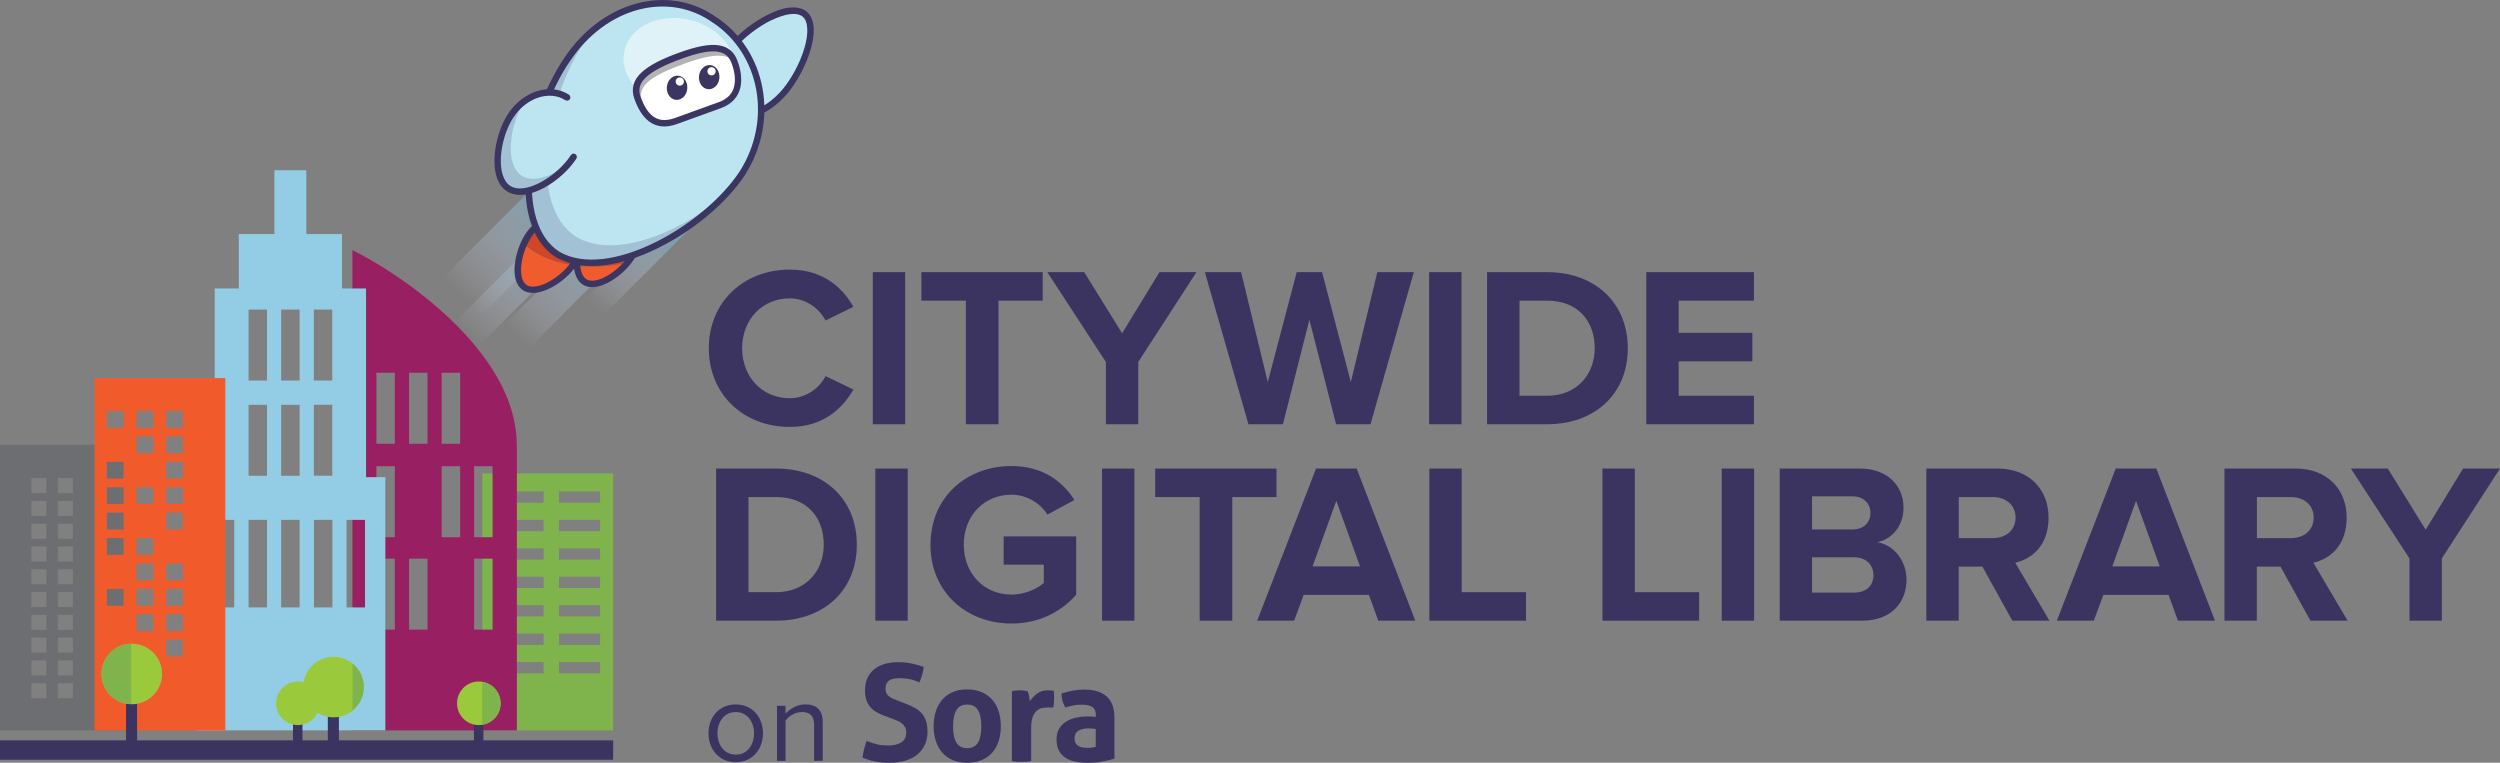 <?xml version="1.0" encoding="UTF-8"?>
<svg xmlns="http://www.w3.org/2000/svg" xmlns:xlink="http://www.w3.org/1999/xlink" viewBox="0 0 394.57 120.38">
  <rect x="0" y="0" width="394.57" height="120.38" fill="#808080" stroke="none"/>
  <defs>
    <linearGradient id="linear-gradient" x1="225.15" y1="-102.34" x2="225.15" y2="-130.9" gradientTransform="translate(199.65 -188.46) rotate(90) scale(1 -1)" gradientUnits="userSpaceOnUse">
      <stop offset="0" stop-color="#5195aa"/>
      <stop offset="1" stop-color="#dfdaed" stop-opacity="0"/>
    </linearGradient>
    <linearGradient id="linear-gradient-2" x1="155.98" y1="-162.94" x2="155.98" y2="-191.5" gradientTransform="translate(261.03 -113.39) rotate(90) scale(1 -1)" xlink:href="#linear-gradient"/>
    <linearGradient id="linear-gradient-3" x1="192.9" y1="-251.69" x2="192.9" y2="-280.25" gradientTransform="translate(357.47 -149.74) rotate(90) scale(1 -1)" xlink:href="#linear-gradient"/>
    <linearGradient id="linear-gradient-4" x1="264.5" y1="-356.28" x2="264.5" y2="-380.81" gradientTransform="translate(471.04 -224.71) rotate(90) scale(1 -1)" xlink:href="#linear-gradient"/>
  </defs>
  <g isolation="isolate">
    <g id="CDL_horizontal_v1" data-name="CDL horizontal v1">
      <g>
        <g id="text_outlined" data-name="text outlined">
          <g>
            <path d="M111.82,115.73c0-2.52,1.66-4.55,4.3-4.55s4.3,2.04,4.3,4.55-1.66,4.57-4.3,4.57-4.3-2.05-4.3-4.57ZM119.01,115.73c0-1.76-1.03-3.35-2.88-3.35s-2.9,1.58-2.9,3.35,1.04,3.37,2.9,3.37,2.88-1.58,2.88-3.37Z" fill="#3b3461"/>
            <path d="M128.49,120.09v-5.69c0-1.53-.77-2.02-1.94-2.02-1.06,0-2.07.65-2.57,1.35v6.36h-1.35v-8.7h1.35v1.26c.61-.72,1.8-1.48,3.1-1.48,1.82,0,2.77.92,2.77,2.81v6.1h-1.35Z" fill="#3b3461"/>
          </g>
          <g>
            <path d="M111.87,54.97c0-7.38,5.58-12.42,12.78-12.42,5.29,0,8.35,2.88,10.04,5.87l-4.39,2.16c-1.01-1.94-3.17-3.49-5.65-3.49-4.36,0-7.52,3.35-7.52,7.88s3.17,7.88,7.52,7.88c2.48,0,4.64-1.51,5.65-3.49l4.39,2.12c-1.73,2.99-4.75,5.9-10.04,5.9-7.2,0-12.78-5.04-12.78-12.42Z" fill="#3b3461"/>
            <path d="M137.75,66.96v-24.01h5.11v24.01h-5.11Z" fill="#3b3461"/>
            <path d="M152.44,66.96v-19.51h-7.02v-4.5h19.15v4.5h-6.98v19.51h-5.15Z" fill="#3b3461"/>
            <path d="M174.54,66.96v-9.83l-9.25-14.18h5.83l5.98,9.65,5.9-9.65h5.83l-9.18,14.18v9.83h-5.11Z" fill="#3b3461"/>
            <path d="M210.87,66.96l-4.21-16.49-4.18,16.49h-5.44l-6.88-24.01h5.72l4.21,17.35,4.57-17.35h4l4.54,17.35,4.18-17.35h5.76l-6.84,24.01h-5.44Z" fill="#3b3461"/>
            <path d="M225.56,66.96v-24.01h5.11v24.01h-5.11Z" fill="#3b3461"/>
            <path d="M234.7,66.96v-24.01h9.47c7.52,0,12.74,4.79,12.74,12.02s-5.22,11.99-12.74,11.99h-9.47ZM251.69,54.97c0-4.25-2.59-7.52-7.52-7.52h-4.35v15.01h4.35c4.75,0,7.52-3.42,7.52-7.49Z" fill="#3b3461"/>
            <path d="M259.83,66.96v-24.01h16.99v4.5h-11.88v5.08h11.63v4.5h-11.63v5.43h11.88v4.5h-16.99Z" fill="#3b3461"/>
            <path d="M113.02,97.96v-24.01h9.47c7.52,0,12.74,4.79,12.74,12.02s-5.22,11.99-12.74,11.99h-9.47ZM130.01,85.97c0-4.25-2.59-7.52-7.52-7.52h-4.36v15.01h4.36c4.75,0,7.52-3.42,7.52-7.49Z" fill="#3b3461"/>
            <path d="M138.15,97.96v-24.01h5.11v24.01h-5.11Z" fill="#3b3461"/>
            <path d="M146.86,85.97c0-7.6,5.76-12.42,12.78-12.42,5,0,8.13,2.52,9.93,5.36l-4.25,2.3c-1.08-1.69-3.13-3.13-5.69-3.13-4.36,0-7.52,3.35-7.52,7.88s3.17,7.88,7.52,7.88c2.12,0,4.14-.94,5.11-1.84v-2.88h-6.34v-4.46h11.45v9.21c-2.45,2.74-5.87,4.54-10.22,4.54-7.02,0-12.78-4.9-12.78-12.45Z" fill="#3b3461"/>
            <path d="M173.93,97.96v-24.01h5.11v24.01h-5.11Z" fill="#3b3461"/>
            <path d="M189.34,97.96v-19.51h-7.02v-4.5h19.15v4.5h-6.98v19.51h-5.15Z" fill="#3b3461"/>
            <path d="M217.53,97.96l-1.48-4.07h-10.29l-1.51,4.07h-5.83l9.29-24.01h6.41l9.25,24.01h-5.83ZM210.9,79.06l-3.74,10.33h7.49l-3.74-10.33Z" fill="#3b3461"/>
            <path d="M225.59,97.96v-24.01h5.11v19.51h10.15v4.5h-15.26Z" fill="#3b3461"/>
            <path d="M252.91,97.96v-24.01h5.11v19.51h10.15v4.5h-15.26Z" fill="#3b3461"/>
            <path d="M271.74,97.96v-24.01h5.11v24.01h-5.11Z" fill="#3b3461"/>
            <path d="M280.89,97.96v-24.01h12.63c4.57,0,6.91,2.92,6.91,6.12,0,3.02-1.87,5.04-4.14,5.51,2.56.4,4.61,2.88,4.61,5.9,0,3.6-2.41,6.48-6.98,6.48h-13.03ZM295.21,80.97c0-1.51-1.08-2.63-2.81-2.63h-6.41v5.22h6.41c1.73,0,2.81-1.08,2.81-2.59ZM295.68,90.76c0-1.51-1.08-2.81-3.1-2.81h-6.59v5.58h6.59c1.94,0,3.1-1.04,3.1-2.77Z" fill="#3b3461"/>
            <path d="M317.6,97.96l-4.72-8.53h-3.74v8.53h-5.11v-24.01h11.23c5,0,8.06,3.28,8.06,7.74s-2.66,6.52-5.26,7.13l5.4,9.14h-5.87ZM318.11,81.69c0-2.02-1.55-3.24-3.6-3.24h-5.36v6.48h5.36c2.05,0,3.6-1.22,3.6-3.24Z" fill="#3b3461"/>
            <path d="M343.74,97.96l-1.48-4.07h-10.29l-1.51,4.07h-5.83l9.29-24.01h6.41l9.25,24.01h-5.83ZM337.12,79.06l-3.74,10.33h7.49l-3.74-10.33Z" fill="#3b3461"/>
            <path d="M364.65,97.96l-4.72-8.53h-3.74v8.53h-5.11v-24.01h11.23c5,0,8.06,3.28,8.06,7.74s-2.66,6.52-5.25,7.13l5.4,9.14h-5.87ZM365.16,81.69c0-2.02-1.55-3.24-3.6-3.24h-5.36v6.48h5.36c2.05,0,3.6-1.22,3.6-3.24Z" fill="#3b3461"/>
            <path d="M380.28,97.96v-9.83l-9.25-14.18h5.83l5.98,9.65,5.9-9.65h5.83l-9.18,14.18v9.83h-5.11Z" fill="#3b3461"/>
          </g>
          <g id="chubby">
            <path id="Sora" d="M139.65,113.01c-.48-.18-.92-.39-1.3-.61-.38-.22-.71-.48-.98-.79-.27-.31-.48-.67-.63-1.1-.15-.43-.22-.94-.22-1.54,0-.73.12-1.37.37-1.92.25-.56.6-1.02,1.06-1.4.46-.38,1-.66,1.64-.85s1.36-.29,2.16-.29c.73,0,1.41.06,2.04.19.63.13,1.3.31,2,.56-.09.83-.31,1.64-.68,2.44-.21-.09-.43-.17-.65-.26-.22-.09-.46-.16-.7-.21-.25-.06-.53-.1-.84-.14-.31-.04-.67-.05-1.07-.05-.24,0-.49.02-.74.06-.25.04-.47.12-.67.23-.2.11-.36.28-.49.5-.13.22-.19.51-.19.87,0,.29.05.52.15.72.1.19.23.36.41.49.17.14.36.25.58.34.21.09.43.18.64.27l1.28.49c.54.21,1.03.43,1.47.66.44.23.81.51,1.12.84.31.33.54.74.72,1.22.17.48.26,1.06.26,1.76s-.13,1.39-.4,1.99c-.26.6-.64,1.11-1.14,1.54-.5.43-1.11.76-1.85,1-.73.24-1.58.36-2.53.36-.47,0-.89-.01-1.26-.04-.37-.03-.72-.07-1.06-.14-.33-.06-.67-.15-.99-.25-.33-.1-.67-.22-1.03-.36.04-.41.12-.84.23-1.29.11-.45.25-.9.41-1.36.6.24,1.16.42,1.69.54.53.12,1.09.18,1.69.18.9,0,1.6-.17,2.11-.5.51-.33.77-.84.77-1.53,0-.34-.06-.63-.18-.85-.12-.23-.28-.42-.47-.58-.19-.16-.41-.29-.65-.4-.24-.11-.49-.21-.75-.31l-1.3-.49ZM152.64,120.38c-.9,0-1.68-.15-2.34-.44-.66-.29-1.21-.7-1.64-1.22-.43-.52-.76-1.13-.98-1.83-.22-.7-.33-1.45-.33-2.26s.11-1.57.33-2.29c.22-.71.55-1.33.98-1.85.43-.52.98-.93,1.64-1.23s1.44-.45,2.34-.45,1.68.15,2.35.45c.67.3,1.22.71,1.67,1.23.44.52.77,1.14.98,1.85.21.71.32,1.47.32,2.29s-.11,1.57-.32,2.26c-.21.7-.54,1.31-.98,1.83-.44.52-1,.93-1.67,1.22-.67.29-1.45.44-2.35.44ZM152.64,118.08c.8,0,1.37-.3,1.72-.89.35-.59.52-1.44.52-2.55s-.17-1.96-.52-2.55c-.35-.59-.92-.89-1.72-.89s-1.35.3-1.7.89c-.35.59-.52,1.44-.52,2.55s.17,1.96.52,2.55c.35.59.91.89,1.7.89ZM159.71,109.08c.21-.04.42-.07.61-.1.19-.02.4-.03.63-.03.21,0,.42.01.63.04.21.03.41.06.61.11.04.07.08.17.12.31.04.14.07.28.1.43.03.15.05.3.07.45.02.15.04.27.05.37.31-.44.7-.84,1.15-1.19.46-.35,1.03-.52,1.71-.52.14,0,.31,0,.49.02.18.01.32.04.41.06.03.14.05.31.06.49.01.19.02.38.02.58,0,.24-.01.51-.03.79-.02.29-.06.56-.12.81-.16-.03-.33-.04-.52-.04h-.35c-.24,0-.51.03-.81.07-.3.05-.58.18-.85.4-.27.21-.49.53-.67.96-.18.43-.27,1.03-.27,1.79v5.25c-.26.04-.51.07-.77.09-.26.01-.51.02-.75.02s-.49,0-.74-.02c-.25-.01-.51-.04-.78-.09v-11.06ZM172.95,112.86c0-.34-.06-.62-.17-.83-.11-.21-.27-.38-.47-.5-.2-.12-.45-.2-.74-.25-.29-.04-.62-.06-.97-.06-.77,0-1.59.15-2.46.45-.2-.37-.35-.72-.45-1.05-.1-.33-.15-.72-.15-1.17.63-.21,1.25-.37,1.88-.47.63-.1,1.21-.15,1.75-.15,1.48,0,2.64.36,3.47,1.07.83.71,1.25,1.85,1.25,3.42v6.41c-.5.16-1.1.31-1.82.45-.71.14-1.52.21-2.41.21-.73,0-1.39-.06-2-.19-.61-.13-1.13-.34-1.56-.64-.43-.3-.77-.68-1-1.15-.23-.47-.35-1.05-.35-1.73s.15-1.26.44-1.72c.29-.46.67-.83,1.13-1.11.46-.28.98-.48,1.55-.6.57-.12,1.14-.18,1.71-.18.41,0,.87.02,1.37.06v-.26ZM172.95,115.06c-.17-.03-.36-.05-.56-.07-.2-.02-.38-.03-.53-.03-.7,0-1.25.12-1.66.37-.41.25-.61.65-.61,1.21,0,.37.08.66.23.85.16.2.35.35.57.44.22.09.46.15.7.17.25.02.47.03.65.03.21,0,.43-.02.64-.05.21-.04.4-.07.56-.1v-2.82Z" fill="#3b3461"/>
          </g>
        </g>
        <g id="city">
          <path d="M0,70.19v45.08h20.64v-45.08H0ZM7.32,110.2h-2.37v-2.37h2.37v2.37ZM7.32,106.6h-2.37v-2.37h2.37v2.37ZM7.32,103h-2.37v-2.37h2.37v2.37ZM7.32,99.41h-2.37v-2.37h2.37v2.37ZM7.32,95.81h-2.37v-2.37h2.37v2.37ZM7.32,92.22h-2.37v-2.37h2.37v2.37ZM7.32,88.62h-2.37v-2.37h2.37v2.37ZM7.32,85.03h-2.37v-2.37h2.37v2.37ZM7.32,81.43h-2.37v-2.37h2.37v2.37ZM7.32,77.83h-2.37v-2.37h2.37v2.37ZM11.51,110.2h-2.37v-2.37h2.37v2.37ZM11.51,106.6h-2.37v-2.37h2.37v2.37ZM11.51,103h-2.37v-2.37h2.37v2.37ZM11.51,99.41h-2.37v-2.37h2.37v2.37ZM11.51,95.81h-2.37v-2.37h2.37v2.37ZM11.51,92.22h-2.37v-2.37h2.37v2.37ZM11.51,88.62h-2.37v-2.37h2.37v2.37ZM11.51,85.03h-2.37v-2.37h2.37v2.37ZM11.51,81.43h-2.37v-2.37h2.37v2.37ZM11.51,77.83h-2.37v-2.37h2.37v2.37Z" fill="#6d6e71" mix-blend-mode="multiply"/>
          <path d="M76.13,74.71v40.57h20.64v-40.57h-20.64ZM85.8,106.27h-6.49v-1.79h6.49v1.79ZM85.8,101.78h-6.49v-1.79h6.49v1.79ZM85.8,97.3h-6.49v-1.79h6.49v1.79ZM85.8,92.81h-6.49v-1.79h6.49v1.79ZM85.8,88.33h-6.49v-1.79h6.49v1.79ZM85.8,83.84h-6.49v-1.79h6.49v1.79ZM85.8,79.35h-6.49v-1.79h6.49v1.79ZM94.72,106.27h-6.49v-1.79h6.49v1.79ZM94.72,101.78h-6.49v-1.79h6.49v1.79ZM94.72,97.3h-6.49v-1.79h6.49v1.79ZM94.72,92.81h-6.49v-1.79h6.49v1.79ZM94.72,88.33h-6.49v-1.79h6.49v1.79ZM94.72,83.84h-6.49v-1.79h6.49v1.79ZM94.72,79.35h-6.49v-1.79h6.49v1.79Z" fill="#7fb44c" mix-blend-mode="multiply"/>
          <path d="M81.55,70.16c0-14.83-18.79-27.21-25.93-30.68v75.8h25.96v-45.08l-.03-.03ZM62.32,99.37h-2.91v-11.2h2.91v11.2ZM62.32,84.78h-2.91v-11.2h2.91v11.2ZM62.32,70.03h-2.91v-11.2h2.91v11.2ZM67.47,99.37h-2.91v-11.2h2.91v11.2ZM67.47,70.03h-2.91v-11.2h2.91v11.2ZM72.62,84.78h-2.91v-11.2h2.91v11.2ZM72.62,70.03h-2.91v-11.2h2.91v11.2ZM77.74,99.37h-2.91v-11.2h2.91v11.2ZM77.74,84.78h-2.91v-11.2h2.91v11.2Z" fill="#982062" mix-blend-mode="multiply"/>
          <path d="M57.77,75.31v-29.78h-3.8v-8.59h-5.62v-10.07h-5.04v10.07h-5.62v8.59h-3.8v29.78h-3.05v39.96h29.98v-39.96h-3.05ZM36.97,95.87h-2.91v-13.82h2.91v13.82ZM42.14,95.87h-2.91v-13.82h2.91v13.82ZM42.14,75.09h-2.91v-11.2h2.91v11.2ZM42.14,60.06h-2.91v-11.2h2.91v11.2ZM47.29,95.87h-2.91v-13.82h2.91v13.82ZM47.29,75.09h-2.91v-11.2h2.91v11.2ZM47.29,60.06h-2.91v-11.2h2.91v11.2ZM49.53,48.86h2.91v11.2h-2.91v-11.2ZM49.53,63.88h2.91v11.2h-2.91v-11.2ZM52.46,95.87h-2.91v-13.82h2.91v13.82ZM57.61,95.87h-2.91v-13.82h2.91v13.82Z" fill="#93cde5" mix-blend-mode="multiply"/>
          <path d="M14.92,59.67v55.61h20.64v-55.61H14.92ZM19.51,95.6h-2.65v-2.65h2.65v2.65ZM19.51,87.57h-2.65v-2.65h2.65v2.65ZM19.51,83.56h-2.65v-2.65h2.65v2.65ZM19.51,79.55h-2.65v-2.65h2.65v2.65ZM19.51,75.54h-2.65v-2.65h2.65v2.65ZM19.51,67.52h-2.65v-2.65h2.65v2.65ZM24.2,99.61h-2.65v-2.65h2.65v2.65ZM24.2,95.6h-2.65v-2.65h2.65v2.65ZM24.2,91.59h-2.65v-2.65h2.65v2.65ZM24.2,87.57h-2.65v-2.65h2.65v2.65ZM24.2,79.55h-2.65v-2.65h2.65v2.65ZM24.2,71.53h-2.65v-2.65h2.65v2.65ZM24.2,67.52h-2.65v-2.65h2.65v2.65ZM28.88,103.62h-2.65v-2.65h2.65v2.65ZM28.88,99.61h-2.65v-2.65h2.65v2.65ZM28.88,95.6h-2.65v-2.65h2.65v2.65ZM28.88,91.59h-2.65v-2.65h2.65v2.65ZM28.88,83.56h-2.65v-2.65h2.65v2.65ZM28.88,79.55h-2.65v-2.65h2.65v2.65ZM28.88,75.54h-2.65v-2.65h2.65v2.65ZM28.88,71.53h-2.65v-2.65h2.65v2.65ZM28.88,67.52h-2.65v-2.65h2.65v2.65Z" fill="#f15b2c" mix-blend-mode="multiply"/>
          <rect x="0" y="116.85" width="96.77" height="3.06" fill="#3b3461"/>
          <g>
            <rect x="51.74" y="108.85" width="1.75" height="8.67" fill="#3b3461"/>
            <circle cx="52.64" cy="108.44" r="4.78" fill="#9aca3c"/>
          </g>
          <g>
            <rect x="19.89" y="106.77" width="1.75" height="11.56" fill="#3b3461"/>
            <circle cx="20.8" cy="106.37" r="4.78" fill="#9aca3c"/>
          </g>
          <g>
            <rect x="46.24" y="111.29" width="1.5" height="6.22" fill="#3b3461"/>
            <circle cx="47.01" cy="111" r="3.44" fill="#9aca3c"/>
          </g>
          <g>
            <rect x="74.8" y="111.29" width="1.5" height="6.22" fill="#3b3461"/>
            <circle cx="75.57" cy="111" r="3.44" fill="#9aca3c"/>
          </g>
          <path d="M20.7,101.59c-2.6.05-4.69,2.17-4.69,4.77s2.09,4.72,4.69,4.77v-9.55Z" fill="#7fb44c"/>
          <path d="M55.63,104.73v7.42c1.09-.88,1.8-2.2,1.8-3.71s-.71-2.83-1.8-3.71Z" fill="#7fb44c"/>
          <path d="M76.1,107.62v6.77c1.65-.26,2.91-1.67,2.91-3.38s-1.26-3.13-2.91-3.38Z" fill="#7fb44c"/>
        </g>
        <g>
          <rect x="68.75" y="32.45" width="28.56" height="8.48" transform="translate(-1.62 69.46) rotate(-45)" fill="url(#linear-gradient)"/>
          <rect x="69.52" y="39.93" width="28.56" height="5.33" transform="translate(-5.57 71.73) rotate(-45)" fill="url(#linear-gradient-2)"/>
          <rect x="77.22" y="40.49" width="28.56" height="5.33" transform="translate(-3.71 77.34) rotate(-45)" fill="url(#linear-gradient-3)"/>
          <rect x="90.23" y="37.88" width="24.53" height="3.82" transform="translate(1.88 84.13) rotate(-45)" fill="url(#linear-gradient-4)"/>
          <path d="M115.5,7.4c3.04-3.59,9.18-7.11,11.5-5.16,2.32,1.95-.09,8.61-3.11,12.22-3.04,3.59-7.36,4.94-9.68,3-2.32-1.95-1.75-6.45,1.29-10.04h0Z" fill="#bde5f1"/>
          <path d="M121.74,3.19c-2.14,1.05-4.38,2.79-5.86,4.53-1.46,1.73-2.32,3.67-2.54,5.38-.22,1.72.2,3.13,1.19,3.95.98.82,2.44.99,4.1.49,1.64-.5,3.4-1.68,4.87-3.42,1.46-1.75,2.79-4.25,3.46-6.54.34-1.15.5-2.21.45-3.09-.05-.89-.3-1.5-.73-1.86-.43-.36-1.09-.5-1.96-.4-.87.1-1.9.45-2.96.97h-.01ZM124.59,1.21c1.02-.12,2.01.03,2.73.63h0c.73.61,1.04,1.56,1.1,2.58.06,1.04-.14,2.22-.49,3.43-.71,2.42-2.1,5.05-3.66,6.91h0c-1.57,1.86-3.49,3.16-5.35,3.73-1.85.58-3.71.45-5.05-.67h0c-1.34-1.12-1.79-2.94-1.54-4.87.25-1.93,1.2-4.04,2.77-5.9,1.57-1.86,3.92-3.67,6.19-4.79,1.13-.56,2.27-.95,3.3-1.07h0s0,.02,0,.02Z" fill="#3b3562" fill-rule="evenodd"/>
          <path d="M91.09,41.99c.09,1.12.46,2.05,1.2,2.51,1.73,1.09,4.95-.83,6.78-3.06-1.65.45-3.49.7-5.44.7-.87-.01-1.72-.06-2.54-.16h0Z" fill="#f15c2e"/>
          <path d="M82.67,38.5c-1.12,2.51-1.46,5.77.1,6.85,1.88,1.33,5.81-1.01,7.6-3.46-3.33-.5-6.1-1.73-7.7-3.39Z" fill="#f15c2e"/>
          <path d="M99.06,33.61c-1.97-1.24-4.88-.14-6.49,2.43-.36.58-.66,1.24-.91,1.95.03.85-.17,1.76-.58,2.64-.04.47-.05.92-.01,1.35.82.09,1.67.14,2.54.14,1.95,0,3.81-.26,5.44-.71.26-.3.47-.61.66-.92,1.62-2.58,1.31-5.66-.66-6.9h0s0,.01,0,.01Z" fill="#d04627"/>
          <path d="M91.1,40.64c.08-.87.28-1.79.58-2.64-.03-1.29-.54-2.43-1.5-3.12-1.9-1.34-4.86-.42-6.62,2.06-.32.46-.63,1-.88,1.56,1.61,1.65,4.38,2.89,7.7,3.39.03-.03.05-.06.06-.09.27-.37.49-.76.66-1.16h0Z" fill="#d04627"/>
          <path d="M95.86,33.89c-1.06.4-2.1,1.24-2.85,2.44-.76,1.21-1.3,2.93-1.42,4.49-.06.78,0,1.49.16,2.06.17.58.44.96.8,1.19s.83.28,1.42.19c.58-.1,1.25-.37,1.92-.76,1.35-.79,2.65-2.04,3.41-3.26,1.53-2.45,1.14-5.16-.5-6.19-.82-.52-1.88-.57-2.94-.17h0ZM95.51,32.93c1.29-.49,2.68-.47,3.83.26,2.32,1.45,2.51,4.89.82,7.59-.85,1.36-2.28,2.72-3.76,3.59-.74.43-1.51.76-2.27.89s-1.5.06-2.12-.32h0c-.63-.39-1.02-1.04-1.24-1.77s-.27-1.57-.2-2.42c.12-1.71.72-3.59,1.57-4.96.86-1.37,2.07-2.37,3.36-2.85h0Z" fill="#3b3562" fill-rule="evenodd"/>
          <path d="M89.88,35.3c-1.59-1.11-4.23-.42-5.91,1.95-.83,1.17-1.47,2.86-1.67,4.41-.1.78-.09,1.49.05,2.06s.38.99.72,1.23c.34.24.81.34,1.4.27s1.27-.29,1.96-.65c1.39-.71,2.77-1.88,3.59-3.05.82-1.16,1.18-2.45,1.14-3.58-.04-1.13-.5-2.08-1.28-2.63h0ZM83.13,36.65c1.84-2.61,5.09-3.75,7.33-2.19h0c1.11.78,1.66,2.05,1.72,3.42s-.39,2.88-1.33,4.2c-.93,1.32-2.43,2.6-3.96,3.37-.76.39-1.56.67-2.31.76-.75.08-1.5-.02-2.11-.45s-.96-1.1-1.13-1.83c-.17-.73-.18-1.58-.06-2.43.22-1.7.92-3.55,1.85-4.87h0Z" fill="#3b3562" fill-rule="evenodd"/>
          <path d="M117.15,27.35c-5.69,8.65-21.02,17.52-29.1,12.84-7.81-4.85-4.68-21.88,1.5-30.85,5.88-8.76,16.07-11.38,23.3-6.16,7.52,5.04,9.7,15.71,4.31,24.17h0Z" fill="#bde5f1"/>
          <path d="M90.97,37.39c-7.78-4.87-4.81-21.82,1.25-30.7.47-.71.96-1.35,1.5-1.97-1.51,1.27-2.93,2.83-4.17,4.65-6.17,8.96-9.31,25.99-1.5,30.85,7.17,4.16,20.1-2.4,26.88-9.96-7.03,6.25-17.7,10.81-23.96,7.14h0Z" fill="#3b3562" isolation="isolate" opacity=".2"/>
          <path d="M112.54,3.6c-6.94-5-16.81-2.56-22.57,6.03h0c-3.04,4.41-5.33,10.82-5.9,16.72-.58,5.95.62,11.13,4.25,13.4,3.81,2.2,9.45,1.26,14.96-1.44,5.49-2.68,10.66-7.01,13.45-11.24,5.24-8.24,3.11-18.59-4.17-23.47h0s-.02-.01-.02-.01h0ZM113.13,2.77c-7.52-5.42-18.02-2.64-24.01,6.29-3.14,4.56-5.49,11.14-6.07,17.2-.58,6.03.57,11.77,4.73,14.36h.01c4.27,2.49,10.34,1.33,15.93-1.4,5.62-2.74,10.95-7.18,13.86-11.6h0c5.51-8.67,3.32-19.66-4.45-24.87h0Z" fill="#3b3562" fill-rule="evenodd"/>
          <path d="M90.52,24.75c-2.19,3.4-7.51,6.78-10.26,5.02-2.75-1.77-1.9-8.03.28-11.42,2.18-3.4,6.19-4.73,8.96-2.96" fill="#bde5f1"/>
          <path d="M82.34,27.74c-2.75-1.77-1.9-8.03.28-11.42.12-.17.23-.34.34-.5-.93.63-1.77,1.47-2.43,2.51-2.19,3.4-3.04,9.65-.28,11.42,2.46,1.58,6.96-.93,9.45-3.92-2.43,1.94-5.49,3.1-7.36,1.9h0Z" fill="#3b3562" isolation="isolate" opacity=".2"/>
          <path d="M89.22,15.81c-2.43-1.57-6.16-.45-8.25,2.81-1.04,1.62-1.77,3.95-1.91,6.08-.06,1.06.01,2.05.27,2.87s.65,1.42,1.21,1.77,1.27.48,2.12.36c.84-.11,1.77-.45,2.71-.95,1.88-1.02,3.69-2.65,4.73-4.27.16-.24.47-.3.71-.16.24.16.3.47.16.71-1.15,1.78-3.09,3.53-5.11,4.62-1.01.54-2.06.93-3.06,1.06s-1.98,0-2.8-.52c-.82-.52-1.34-1.37-1.64-2.34-.3-.96-.38-2.08-.3-3.23.15-2.28.93-4.79,2.07-6.57,2.27-3.55,6.58-5.09,9.66-3.11.24.16.3.47.16.71-.16.24-.47.3-.71.16h0Z" fill="#3b3562" fill-rule="evenodd"/>
          <path d="M115.85,12.11c.93-3.79-2.19-7.81-6.96-8.96-4.77-1.16-9.38.97-10.31,4.76-.93,3.79,2.19,7.81,6.96,8.96,4.77,1.16,9.38-.97,10.31-4.76h0Z" fill="#fff" isolation="isolate" opacity=".5"/>
          <path d="M113.64,16.58l-6.96,2.52c-3.39,1.22-5.07-.93-6.07-3.68s1.5-4.73,6.82-6.65c5.32-1.91,7.61-1.46,8.53,1.07s.96,5.53-2.32,6.73h0Z" fill="#fff"/>
          <path d="M101.4,16.62c-1.07-2.96.96-4.52,6.82-6.65,4.12-1.48,6.43-1.54,7.68-.32-1-2.23-3.31-2.56-8.39-.74-5.32,1.91-7.82,3.89-6.82,6.65.37,1.01.82,1.93,1.42,2.64-.27-.49-.5-1.02-.7-1.58h0Z" fill="#020202" isolation="isolate" opacity=".3"/>
          <path d="M113.27,8.15c-1.22-.17-3.03.15-5.67,1.11-2.65.96-4.52,1.9-5.6,2.9-.54.5-.86.98-1,1.48-.14.49-.12,1.02.09,1.61.49,1.35,1.11,2.46,1.96,3.1.81.61,1.89.84,3.46.28h0l6.96-2.52h0c1.49-.54,2.17-1.46,2.41-2.5.25-1.08.05-2.36-.39-3.57-.21-.58-.49-.99-.82-1.29-.34-.29-.79-.5-1.38-.58h0ZM115.31,7.95c.5.44.87,1.02,1.11,1.72.48,1.31.74,2.8.43,4.16-.33,1.39-1.26,2.58-3.05,3.23h0l-6.96,2.52h0c-1.83.66-3.28.43-4.41-.42-1.09-.82-1.81-2.16-2.31-3.57-.28-.78-.32-1.53-.12-2.25.21-.72.65-1.35,1.29-1.94,1.25-1.15,3.28-2.15,5.95-3.11,2.67-.96,4.67-1.36,6.16-1.15.76.11,1.39.38,1.9.82h0Z" fill="#3b3562" fill-rule="evenodd"/>
          <path d="M113.54,12.33c.1-1.05-.54-1.97-1.43-2.06-.89-.08-1.7.7-1.79,1.75-.1,1.05.54,1.97,1.43,2.06.89.08,1.7-.7,1.79-1.75Z" fill="#3b3562"/>
          <path d="M108.47,14.01c.1-1.05-.54-1.97-1.43-2.06-.89-.08-1.7.7-1.79,1.75-.1,1.05.54,1.97,1.43,2.06.89.08,1.7-.7,1.79-1.75Z" fill="#3b3562"/>
          <path d="M107.29,13.52c.36,0,.65-.29.65-.65s-.29-.65-.65-.65-.65.29-.65.65.29.65.65.65Z" fill="#fff"/>
          <path d="M112.3,11.9c.36,0,.65-.29.65-.65s-.29-.65-.65-.65-.65.29-.65.65.29.65.65.65Z" fill="#fff"/>
        </g>
      </g>
    </g>
  </g>
</svg>